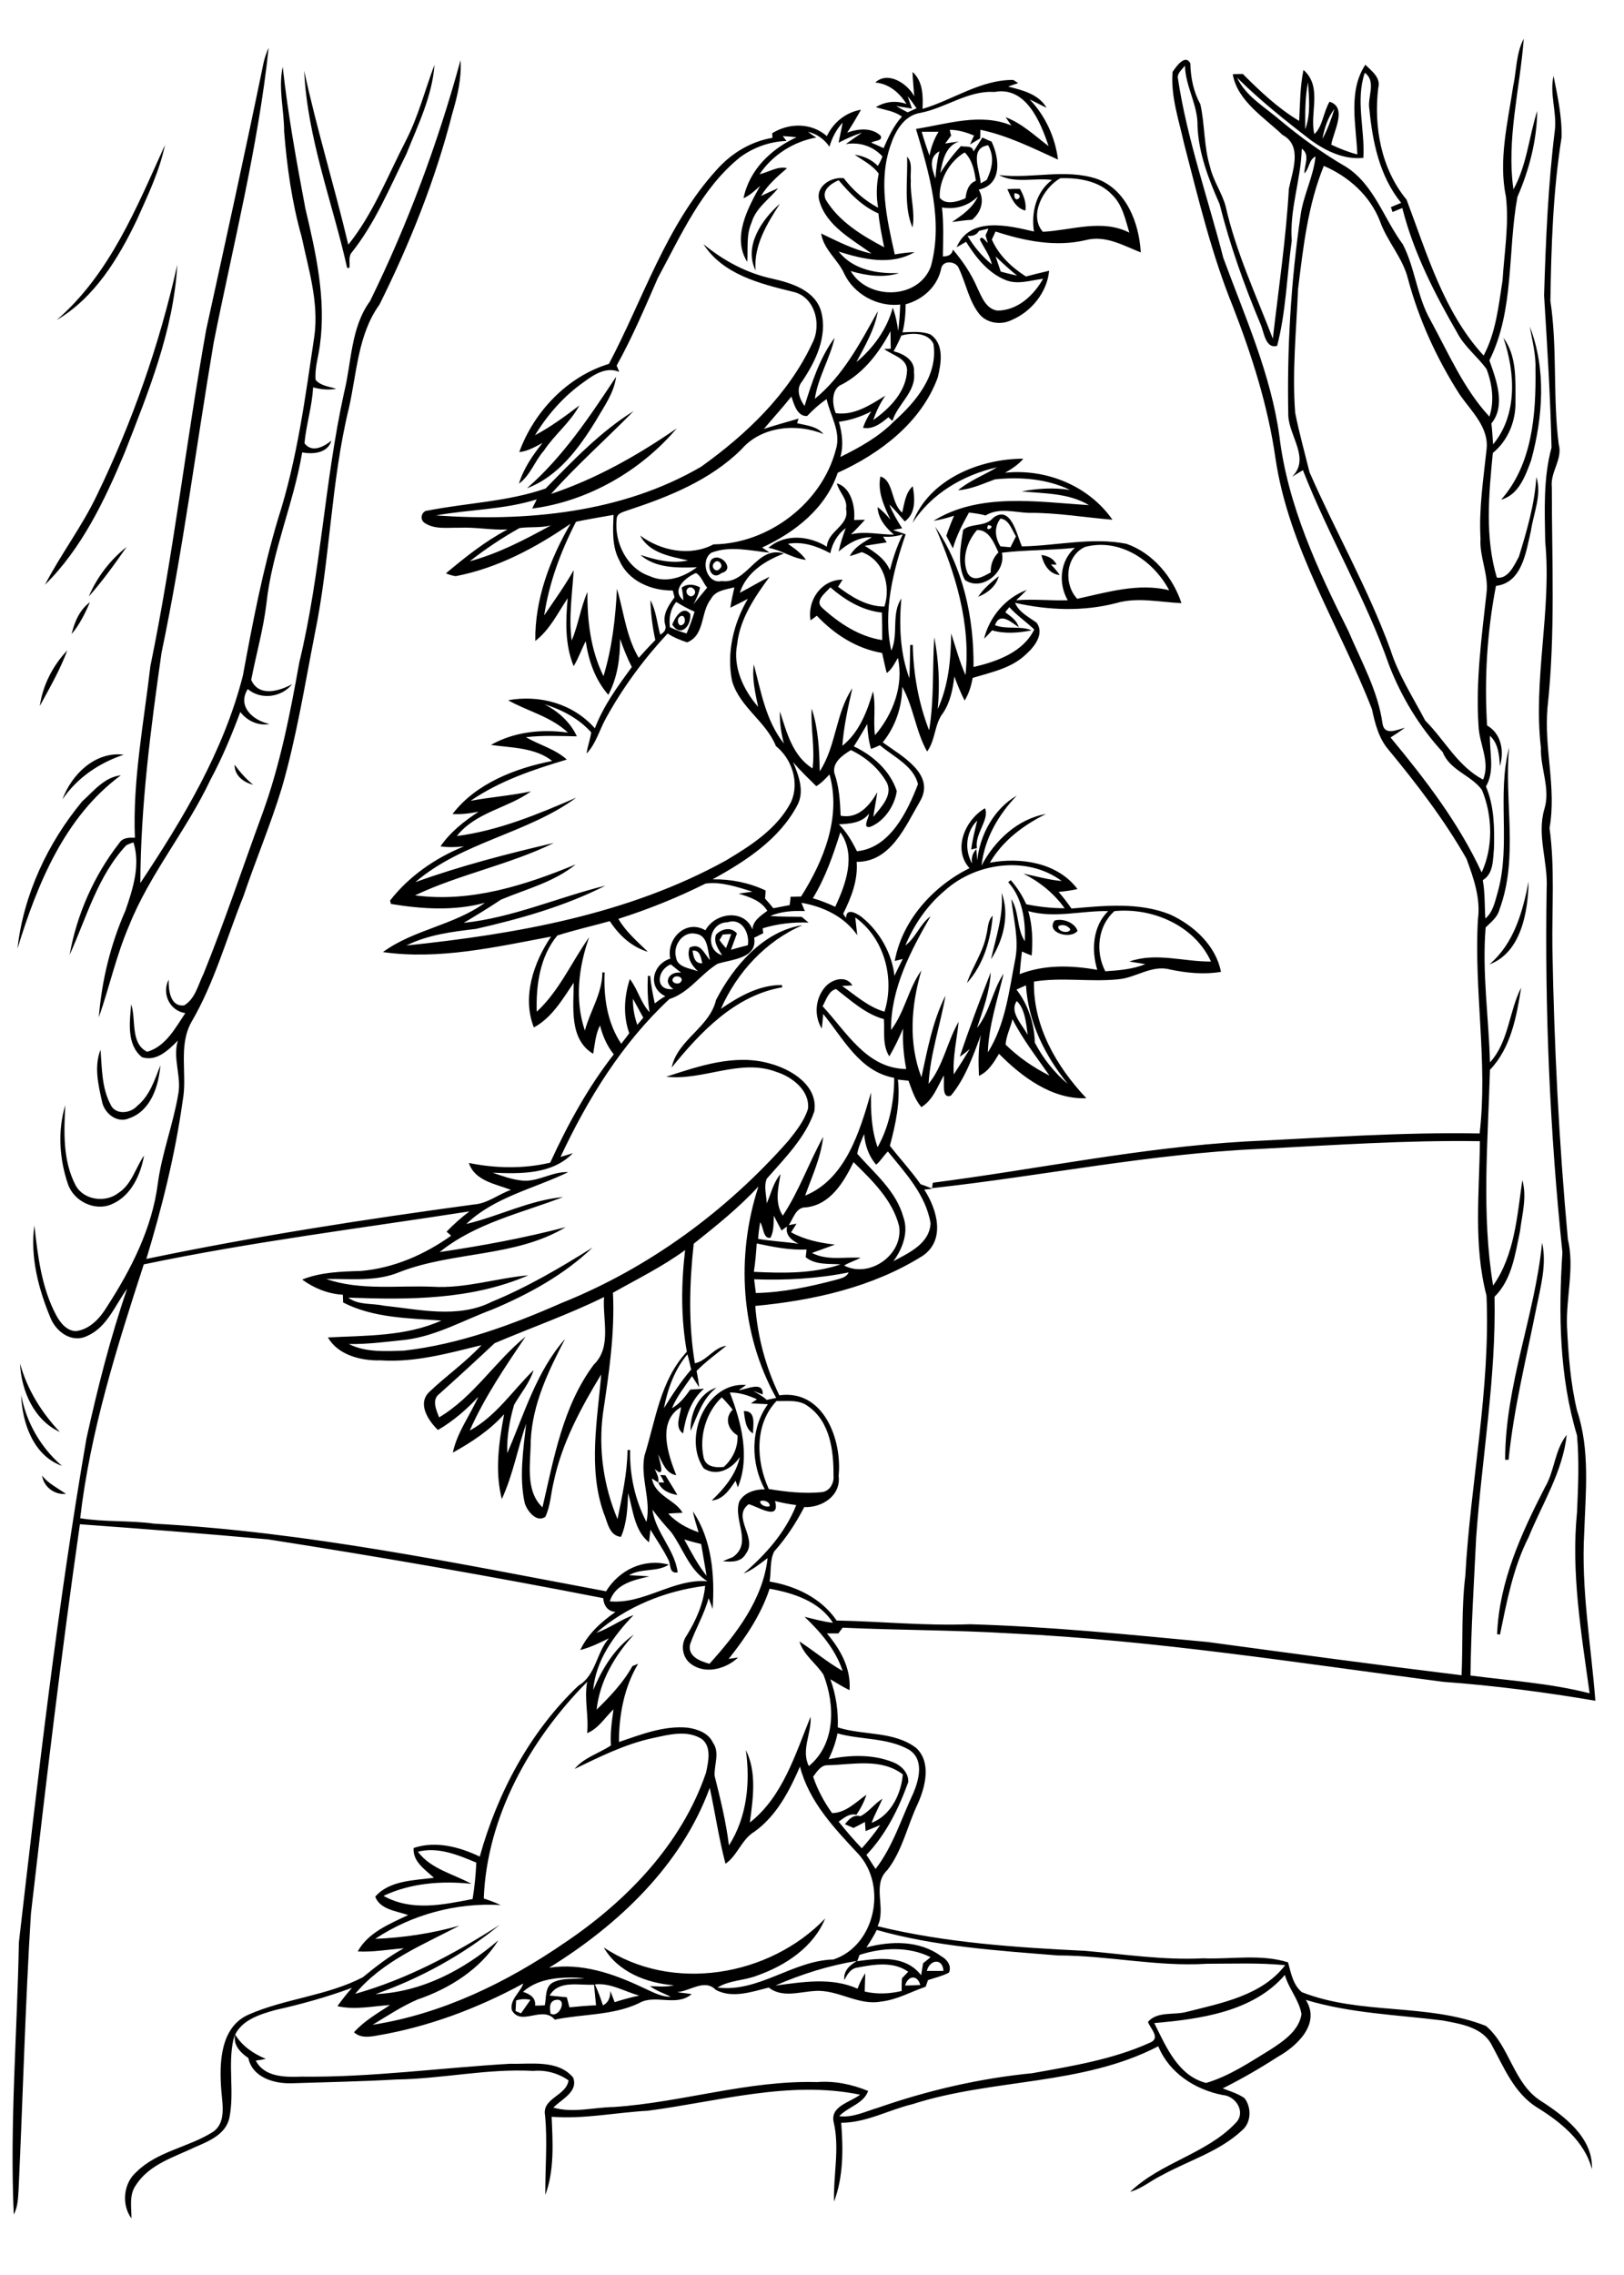 <?xml version="1.0" encoding="utf-8"?>
<!-- Generator: Adobe Illustrator 21.0.2, SVG Export Plug-In . SVG Version: 6.00 Build 0)  -->
<svg version="1.2" baseProfile="tiny" id="Layer_1" xmlns="http://www.w3.org/2000/svg" xmlns:xlink="http://www.w3.org/1999/xlink"
	 x="0px" y="0px" viewBox="0 0 567 794" overflow="scroll" xml:space="preserve">
<path d="M230.5,514.8c0.4,0,1.3,0.1,1.8,0.1c1.4,2.3,2.9,4.6,4.2,6.9c-2.8-0.5-5.5-1.6-6.7-4.4c0.5,0,1.6,0,2.1,0
	C231.6,516.7,230.9,515.4,230.5,514.8 M23,521.4c-4,0.4-7.8-2.5-8.3-6.4C16.8,517.8,20.1,519.3,23,521.4 M539.3,519.3
	c3.5-5.8,3.4-13.1,7.7-18.5c-1.4,12.9-8.5,23.9-13.3,35.7c-5.4,10.6-7.6,22.4-10,34l-1-0.1C523.4,552.1,531.1,535.3,539.3,519.3
	 M259.7,492.5c4.4-0.2,3.2,5,3.2,7.8C260.2,498.7,260.1,495.3,259.7,492.5 M21.6,511.6c-9.9-3.5-13.9-15-14.2-24.7
	C9.2,496.5,14.2,505.2,21.6,511.6 M241.1,499.4c-0.2-6.1,2.9-13.2,9.1-15.1C245.2,488.1,243.6,494,241.1,499.4 M7,475.9
	c2.5,9.1,7.5,17.1,13.9,23.9C11.9,495.7,7.4,485.4,7,475.9 M538.4,433.7c1.7,7.6-0.5,15.3-2,22.8c-3.5,17.6-7.9,35.1-9.7,53l-1.2,0
	C525.5,483.5,535.9,459.2,538.4,433.7 M23.7,413.2c-3-8.8-3.6-18.6-0.9-27.5c-0.5,9.4-0.9,19.4,3.6,28c2.8,5.2,10.4,6.2,14.9,2.7
	c4.7-3,6-8.8,9-13.1c-1.2,6.8-4.6,14.2-11.3,17C33.2,422.9,25.7,419.3,23.7,413.2 M35.6,384.4c-1.3-5.8-2.8-12.3-0.5-18
	c0.5,6.4,0.4,13.3,3.5,19.1c1.6,3.7,6.9,3.2,9.3,0.5c4.4-3.6,6.1-9.1,8.1-14.2c-0.6,7.2-3.3,15.9-10.9,18.5
	C40.9,392.2,36.4,388.6,35.6,384.4 M250,349c6.1-11.8,16.5-24,30.2-26.1c-12.9,5.6-22.9,16.5-28.5,29.2c6.3-4.3,13.4-8.4,21.3-8.3
	l0.1,0.8c-16.5,2.8-28.6,15.7-38.6,28C236.6,362.8,247.7,358.7,250,349 M369.5,323.3c-0.4,1.8,3.6,2.8,4.2,1.1
	C372.9,323,370.8,322.4,369.5,323.3 M368.2,321.3c2.8-0.9,7.1,0.7,8,3.6C373.8,328,365,325.6,368.2,321.3 M344.4,326.2
	c0.6-2.2,0.4-4.9,2.2-6.6c-0.7,8.4-3.2,17.1-9,23.5C339.5,337.4,343.3,332.3,344.4,326.2 M349.7,311.6c2.9,7.6,0.6,16.6-3.7,23.2
	C347.7,327.2,350.4,319.6,349.7,311.6 M520,336.6c8.6-7.3,11.6-18.3,13.7-28.9C533.5,318.2,531.1,332.5,520,336.6 M28.7,279.7
	c4-3.6,7.8-8.5,13.5-9.1c-19.6,14.4-29.2,38-36.1,60.5C8.2,312.3,16.6,294.3,28.7,279.7 M81.9,266.9c1.9,2.6,4,5,6.5,7
	C84.9,273,81.9,270.7,81.9,266.9 M21.8,279c3.2-8.7,11.4-16.8,21.4-15.6C34.6,266.3,27,271.4,21.8,279 M13.9,246.4
	c1-7.2,4.6-14.2,9.6-19.4C21,233.7,17.4,240,13.9,246.4 M237.3,215.3c-1.3,0.9-0.4,4,1.2,2.6C239.8,217,238.9,213.9,237.3,215.3
	 M234.7,218c0.9-2.4,3.7-7,6.3-3.7C241.4,218.4,237.7,222.6,234.7,218 M25,221.3c1-4.2,2.8-8.5,6.4-11.1
	C29.7,214.1,27.8,218,25,221.3 M341.5,208.3c1.9-2.9,4.6-5.1,7.2-7.2C347.8,204.6,344.8,207,341.5,208.3 M249.4,196.4
	c-1.5,1.3,0.5,3.8,1.9,2.1C252.9,197.3,250.7,194.8,249.4,196.4 M248.4,195.3c3.1-2.8,8.5,3.5,3.5,4.7
	C248.6,202.8,246.5,198,248.4,195.3 M363.6,193.7c2.3,0.3,4.3,1.3,5.3,3.4l-2-0.1c1.1,1.1,2.2,2.4,3.1,3.7
	C366.3,200.4,364.3,196.9,363.6,193.7 M31,208.2c2.8-6.7,7.5-12.8,13.2-17.3C40.1,196.8,35.8,202.8,31,208.2 M318.6,182.5
	c5.7-15.2,23.4-22.4,38.7-22.4c-1.8,2.1-4.1,3.6-6.4,4.9c14.3-1.5,29.2,4.5,37.5,16.4c-9.8-0.8-19.5-2.5-29.3-2.4
	c-5.1-0.2-10.3-1.9-15,0.9c-1.9-0.5-3.9-0.8-5.8-1c-2.2,4-4.4,8.1-5.6,12.5c-0.8-1.5-1.5-2.9-2.3-4.4c0.8-2.4,1.7-4.7,2.7-7
	c-2.4,0.8-4.8,1.4-7.2,1.8c16.1-10,36.3-6.6,54.3-5.5c-7.2-4.3-15.6-4-23.5-4.8c5.6-1,11.2-1.4,16.9-0.5c-8.1-3.9-17.3-4.6-26.2-3.7
	c-4.2,1.5-8.3,3.5-12.9,3.8c4.1-3.4,9.1-5.3,13.6-8C336.2,165.8,325.2,172.3,318.6,182.5 M184,170.4c12.6-11,21.9-25,31.1-38.9
	c-0.7,5.7-4.3,10.5-7.1,15.4C202.1,156.5,194.8,166.4,184,170.4 M534.1,114c5.8,14.8,4.6,31.5,0.5,46.6c-2,5.4-4.3,12.1-10.5,13.8
	c10.9-12.3,12.2-29.8,12-45.4C536.3,123.9,535,119,534.1,114 M33.8,172.9c12.4-25.6,21.9-52.7,28.1-80.5
	c-1.3,23-10.2,44.7-18.5,65.9c-6.9,16.4-14.9,33.2-27.7,45.8C21.2,193.5,28.6,183.8,33.8,172.9 M263.8,94.4
	c-4.2-8.5,2.2-17.8,8.5-23.3C267.8,78.1,263.1,85.6,263.8,94.4 M354.2,67.4C353.6,72,358.6,67.9,354.2,67.4 M351.7,66
	c1.4-0.1,2.9-0.1,4.4-0.1c1.3,2.3,2.3,4.9,1.9,7.6C354.4,72.6,353,68.9,351.7,66 M316.7,54.7c2.1,2.2,1,5.5,1.3,8.3
	c-0.3,5.5,1.6,10.9,0.6,16.4C315.4,72,317,62.8,316.7,54.7 M19.8,111.7c18.6-16.1,27.9-39.3,37.8-61.1c-1.9,9.1-6,17.6-9.8,26.1
	C41.3,90.3,33,103.9,19.8,111.7 M141.8,48.9c4.3-8.4,6.6-17.6,9.9-26.3c-0.8,11-5.8,21.1-9.8,31.1c-5.9,11.9-11,24.4-19.4,34.8
	c-0.8,1.5-0.3,3.4-0.5,5l-0.8,0c-5.1-22.8-13.9-45.2-15-68.8c4.4,20.4,10.6,40.4,15.4,60.7C130.3,74.6,135.4,61.3,141.8,48.9 M92,22
	c0.4-1.8,1-3.6,1.8-5.3c-3.7,34.7-12.4,68.7-19.2,102.9c-6.1,36.1-10.7,72.4-18.2,108.2c-3.8,26.6-7.3,53.5-7.4,80.4
	c14.9-22.4,29.1-46,35.8-72.4c3.4-18.4,6.9-36.8,12.3-54.8c6.7-20.8,9.5-42.5,12.7-64c1.5-11.7-2.1-23.1-4.5-34.4
	c-3.4-12-5.1-24.3-6.1-36.7c0-7.5-2.1-15-0.5-22.6c1.8,16.4,4.8,33,7.9,49.4c3.7,15.6,7.3,31.6,5.1,47.7c-0.5,4.1-1.9,8.1-1.5,12.2
	c1.8,2.1,4.7,2.3,7.2,3.1c-2.7,0.5-5.5,0.2-8.1-0.5c-0.3,6.6-2.4,12.9-3,19.5c2.6,3.5,6.8,1.2,9.4-0.9c-1.3,4.4-6.4,4.8-10.2,4.1
	c-3,17.9-10.6,34.8-12.5,52.9c-1.1,9-3.6,17.7-5.3,26.5c2.7,6.1,9.8,3.9,14.3,1.5c-3.7,4.6-10.9,5.6-15.5,1.7
	c-3.8,6.1,1.9,11,7.6,12.2c-4,0.7-7.8-1.1-10.2-4.2c-3,8-6.3,16-10.4,23.6C65.1,289.9,52.3,305,45.1,323
	c-4.5,10.4-6.9,21.5-10.6,32.1c1-12.8,4.1-25.5,9.3-37.3c2.6-7.6,5.3-15.8,2.8-23.8c-0.9,0.3-1.7,0.6-2.5,1
	c-10,10.7-13.9,25.3-19.8,38.3c2.5-14.1,8.5-27.7,17.3-39c1.2-2,3.5-2,5.5-1.9c-0.8-20.1,3.1-40,5.4-59.9
	C60.5,193.7,65,154.1,72,115C78.8,84,85.6,53.1,92,22 M193.4,698.2c-1.8,0.9-1.4,3-1.2,4.6C195.6,704.6,198.5,696.5,193.4,698.2
	 M180.2,698.2c-0.1,1.2-0.1,2.5-0.2,3.7c0.5,0.2,1.4,0.6,1.9,0.8c1.1-1.6,2.2-3.1,3.3-4.7C183.5,697.6,181.8,697.7,180.2,698.2
	 M207.7,692.6c1.1,2.4,2,4.8,2.8,7.3c2-0.9,2.6-2.9,2.6-5c0.5,1.3,1,2.6,1.5,3.9c2.8-0.9,5.7-1.7,8.6-2.3
	C218,695.1,213.2,692,207.7,692.6 M191.9,696.5c2,0.2,4,0.4,6,0.6c0.3,1.2,0.6,2.4,0.9,3.5c3.1-0.3,6.2-0.6,9.3-0.7
	c-0.2-2.4-0.5-4.8-0.7-7.2C202.2,693,195,691,191.9,696.5 M316,693c1.8,0,3.5-0.1,5.3-0.2C320.3,689.1,317,689.5,316,693
	 M182.6,695.2c2.3,0.7,4.6,2.1,4.2,4.8c1.1,0,2.2,0,3.4-0.1c0.6-2.7,0-6.5,2.9-8c3.4-1.7,7.4-1,11-1.5
	C196.8,689.9,188.2,690.1,182.6,695.2 M403,706.1c4.1,8.2,8.3,18.4,18.1,20.9c8.1-2.4,15.2-7.2,22.4-11.6c4.6-3,10-6.6,10.9-12.4
	c-0.8-5-4.5-8.9-5.8-13.7C437.5,702.2,419,704.7,403,706.1 M270.7,693c9.5-1.2,19.5-3,28.7,1.1c0.7-1.9,1.6-3.7,2.7-5.4
	c-0.1,2.1-0.1,4.2-0.2,6.4c4.3,1,8.7,0.8,12.9-0.2c0-1.5,0-3,0.1-4.4c0.7-0.8,1.5-1.6,2.2-2.3c-5.1-3.7-11.9-2.6-17.6-1.5
	c-2.5,0.3-3.7,2.4-4.7,4.4c-0.4-3.3,1.9-5.2,4.4-6.7C289.4,686,279.9,689,270.7,693 M323.6,687.9c1.9,0,3.8,0,5.8,0
	C329.1,683.2,324.5,684,323.6,687.9 M300.1,682.3c-0.2,0.6-0.6,1.7-0.8,2.2c7.8-1.1,16.9-2.1,22.3,4.9c0.2-1.4,0.5-2.8,0.7-4.2
	c0.9-0.7,1.8-1.4,2.6-2.1C317.3,679.3,308.1,679.7,300.1,682.3 M145.9,646.3c4.6,6.1,12.3,7.7,18.7,11.2
	c-10.3-1.1-21.2-0.3-30.7,4.2c9.8,5.5,20.8,3.1,31.1,1.1c0.7-4.2,1.1-8.4,1.3-12.7C159.9,647.4,152.9,644.5,145.9,646.3
	 M263.4,639.3c-4.5,2.7-5.9,8.3-10.1,11.2c-2.3-8.7-3.6-17.7-5.5-26.5c-9.9,27.1-32,47.9-56.1,62.8c11.4-1.8,22.6,2.1,32.7,6.9
	c3.2,1.4,6.3,3.3,9.8,3.2c-2.5-1.2-5.1-2.1-7.3-3.7c2.8,0.1,5.6,0.4,8.4-0.3c-9.4-0.7-19.6-4.6-24.5-13.2
	c23.8,15.9,57.8,10.2,77.3-10.1c-4.1,10-13.8,16.4-23.7,19.9c-4.5,1.8-9.7,1.6-13.9,4.2c14.4,1.8,26.2-9.4,40.5-9.8
	c14.5-4.8,18.9-25.6,8.7-36.8c-8.4-9-17.2-18.2-20.4-30.5C275.6,625.1,271.1,633.8,263.4,639.3 M289,616.1c-2.4-0.1-3.8,2.3-5.1,4
	c1.5,4.5,3.8,8.8,6.6,12.7c4.7,0,8.3-3.8,12-6.4c-0.8,2.5-2,4.8-3.5,7c-2.5-0.6-4.3,1.1-6.2,2.4c2.6,3.2,5.2,6.3,8.1,9.3
	c2.3-2.6,4.5-5.3,6.4-8.1c-1.7,0.7-3.4,1.4-5.1,2.1c0-0.8-0.2-2.4-0.2-3.2c-1.3,0.7-2.6,1.4-4,2.1c-1-0.4-2-0.9-3-1.3
	c1.3-1.7,3-3.5,5.4-2.8c3-1.5,4.9-4.4,7.7-6.1c-1.2,2.8-2.7,5.5-3.8,8.4c6.7-2.5,10.4-10.2,10.9-16.9
	C307.6,613.5,297.7,615.9,289,616.1 M292.4,605c-0.6,3.1-1.7,6.1-3.1,9c7.4-1.5,15.5-1.8,22.6,1.1c2.8,1.1,5.4,3.7,5.2,6.9
	c-3.3,9.2-7.8,18.3-14.6,25.4c1.1,1.6,2.1,3.3,3.2,4.9c6.1-7.9,9-17.6,13.2-26.5c2-4.8,3.8-11.7-1.5-15.1
	C309.8,606.4,300.6,607.3,292.4,605 M168.9,662.6c2,0.7,4,1.4,5.9,2.3c-15.4-0.9-31,3.3-43.8,11.8c10-0.4,19.8-1.9,29.4-4.6
	c-12.8,6.7-26.8,12.3-36.4,23.8c18.1-5.1,34.7-14,50.5-24.1c-12.8,10.5-27.8,18.7-43.4,24.2c16.2-0.7,30.9-8.5,42.9-18.8
	c-6.3,10.1-17.1,16.9-28.3,20.7c-5.5,2.4-10.5,5.7-15.6,8.8c24.3-3.8,46.9-14.8,67-28.6c21.6-14.5,40.9-34.4,49.4-59.4
	c0.8-3.8,2-8.9-1.4-11.7c-5.3-3.4-11.8-1.5-17.5-0.3c-9.5,2.1-18.3,6.5-27,10.7c3.3-4,8.5-5.4,12.7-8.2c-0.3-4.2,0.3-8.4,0.9-12.6
	c-3,2.8-5.2,6.7-9.2,8.3c0.6-6-1.1-11.9,0-17.9C185.2,607,170,633.9,168.9,662.6 M208.2,569.9c4.6-1.6,8.5-4.6,13-6.2
	c-7,7.3-13.2,15.8-14.1,26.2c3.1-7.4,7.5-14.7,14.2-19.4c-6.7,7.4-11.9,16.2-13,26.2c4.7-4.6,9.3-9.4,12.5-15.2
	c0.5-0.2,1.5-0.6,2-0.8c-4.9,8.2-6.7,17.9-6.7,27.3c7.7-2.6,15.7-5.8,24-5c3.4,0.5,7.2,1.8,8.8,5.2c2.5,3.5,0.4,7.7,0.6,11.6
	c2,8,4,16.1,5,24.3c6.3-9.8,7.5-22,5.9-33.3c3.9,7.8,2.5,17,1.4,25.3c11.5-9,15.9-23.9,21.2-36.9c0.4,5.8-3.4,11.6-0.6,17.2
	c9.4-7.7,9.2-21.4,5.1-31.9c-2.6-4-6.9-6.8-8.4-11.6c5.1,3.3,9.8,7.3,15.1,10.3c-2.5-7.5-7.7-13.6-13.3-18.9
	c3.3,0.8,6.5,1.7,9.9,2.1c-4.7-7.5-13.8-10.4-22.1-11.9c-3,9.1-8.4,17.1-14.3,24.5c0.8-0.1,2.5-0.4,3.3-0.5c-4.2,4-11.4,6-16.4,2.3
	c-3.1-2.2-3.8-6.8-1.6-9.9c3.3-5.3,5.9-11.2,6.5-17.4C232.4,555.2,218.7,560.7,208.2,569.9 M238.9,537.3c2.4,4.4,4.7,8.8,7.8,12.7
	c-0.6-3.7-1.3-7.4-1.9-11.1C242.8,538.4,240.8,537.9,238.9,537.3 M265.4,524c-0.1,1.3,2.2,2.2,3.3,1.7
	C269,524.2,266.5,523.3,265.4,524 M271.1,489c-7.8,8.2-7.1,21-2.7,30.7c6.1,1,12.3,1.7,18.5,1.1c2.8-0.3,4.4-3.2,4.1-5.8
	c0.1-8.6-1.2-18.9-8.9-24.2C279,488.4,274.8,489.1,271.1,489 M245.6,508.4c0.6,3.6,4.1,3.9,7.1,3.6c3.1-2.8,5-6.8,4.8-11
	c-3.3-2-4.7-6-1.7-9c-1.2-1.5-2.5-3-3.8-4.3C246.6,492.8,244.1,501.1,245.6,508.4 M231.8,491.5c2.9-4.7,5.9-9.3,9.5-13.5
	c-0.4-1.8-0.8-3.6-1.3-5.3C235.5,478,233.1,484.8,231.8,491.5 M172.7,468.8c-6.3,5.9-12.7,11.8-19.2,17.6c-2.9,2.1-1.2,5.6-0.2,8.3
	c12-7.1,19.5-19.5,30.2-28.2c-7.1,10.5-14.3,21.1-19.5,32.8c9.2-5,15-14,22.3-21.1c-1.4,4.5-4.5,8.1-6.8,12.1
	c-1.6,5.5-2.6,11.2-2.4,16.9c5.9-13.6,10.2-28.6,20.2-39.9c-5.8,11.1-11.4,22.7-12,35.5c0,7.7-2.1,17.4,4.1,23.3
	c4-17.2,7.1-35.3,17.9-49.8c6.4-6.2,3-15.7,3.6-23.6C198.5,458.8,185.4,463.4,172.7,468.8 M263.3,446.5c0.2,1.6,0.4,3.2,0.6,4.8
	c9.5-0.2,18.8-2.2,27.9-4.6c1.7-0.5,3.7-0.8,4.5-2.6C285.4,446.3,274.4,446.9,263.3,446.5 M214,451.2c0.7,14.2-1.4,28.2-3.5,42.2
	c-1.6,12.4,0.2,25.2,5.1,36.8c1.6-8,3.4-16,3.5-24.1l0.9,0c-0.2,8.7,1.7,17.4,5.7,25.1c1.7-7.8-2.2-15.4-0.7-23.1
	c3.9-12.4,5.5-26.3,14.8-36.3c-2.1-11.8-2-23.6-0.6-35.5C231.3,442.1,222.5,446.4,214,451.2 M264.2,434c-0.2,3.3-0.5,6.6-1,9.9
	c10.1,0.5,20.6,0.7,30.3-2.6c-4.1-0.3-8.7,0.3-12.2-2.5c0.1-0.9,0.2-1.8,0.3-2.7C275.7,436.4,269.9,435.2,264.2,434 M269,432
	c-2.6,0.5-2.4-3.8-3.6-5.4c-0.3,1.9-0.6,3.8-0.7,5.8c4.7,0.8,9.4,1,14.1,1.7c-2.4-1.2-4.7-3-4-6c-0.5,0.3-1.5,1-1.9,1.4
	c-0.9-1.7-1.9-3.5-2.7-5.2C270,426.8,270.3,429.6,269,432 M50.2,441.3c-9.4,28.9-18.7,58.3-22.2,88.6c8.6,1.4,17.3,0.7,25.9,1.9
	c53.2,2.9,105.5,13.8,157.7,23.6c4.6-7.5,13.2-11.6,21.9-9.3c-4.1,2.7-9.6,1.1-13.9,3.7c2.4,0.1,4.7,0.2,7.1,0.4
	c-5.5,1.3-11.9,2.6-13.8,8.7c12,1.1,22.1-8,34.1-7c-6.4-3.9-8.5-11.5-12.7-17.2c-2.3-2.5-4.5-5.1-6.5-7.8c1,7.9,7.8,13.9,8.8,21.9
	c-3.1,0.5-2.3-2.7-3.2-4.3c-1.8-3.7-4.2-7.1-6.3-10.6c-0.2,1.5-0.3,2.9-0.5,4.4c-5.1-4-5.6-11.3-7.3-17.2
	c-0.2,5.2-0.4,10.5-2.5,15.3c-4.2-0.4-4.7-5.3-6.1-8.5c-5.4-15.6-2.1-32.3-0.8-48.2c-7.1,11.7-13.8,24.1-16.6,37.6
	c-1,4-1.1,8.3-2.9,12.1c-3.1,2.2-6.4-2.1-7.2-4.8c-2-9.1-0.5-18.5,0.5-27.7c-3,8.7-4.6,17.9-8.5,26.3c-2.5-9.8-1-19.9,0.8-29.6
	c-5,5.6-11.4,9.8-17.9,13.4c1.5-7.1,6-13,8.9-19.5c-4.1,4.5-8.8,8.5-14.1,11.6c-3.4-3.3-7.3-9.2-3-13.3c5.9-5.6,12.6-10.3,18.2-16.3
	c-11.5,2.8-23.2,6.1-35.2,5.3c-6.7,0.2-14.9-1.8-18.4-8c13.3-0.7,27.2-0.3,39.6-5.9c-11.5-0.8-23.8-0.9-34.3-6.3
	c0-0.7-0.1-2-0.1-2.7c-5.2-0.3-10.1-2.3-14.2-5.3c6.5-2.6,13.6-2.8,20.5-3c11.5-1,22.2-5.7,31.5-12.3c-0.5-0.5-1.1-1-1.6-1.4
	c2.5-2.6,5.2-5,8-7.1C126,428.7,87.9,433.4,50.2,441.3 M242.2,434.1c-1.5,13.8-1.9,27.9,0.4,41.7c4-0.7,6.6-5.5,11-6.1
	c-3.5,2.9-7.2,5.5-10.4,8.8c0.4,1.9,0.7,3.8,0.9,5.7c-0.8-1.3-1.7-2.6-2.5-3.9c-2.5,3.6-5.3,7.1-7,11.2c2.7-1.5,4.6-4,6.4-6.5
	c1.6-0.1,3.2-0.2,4.8-0.3c-4.6,3.9-6.4,9.8-7.3,15.6c-3.1-2-1-6.3-0.7-9.2c-8.5,5-4.6,16.4-1.7,23.8c-3.7-0.7-4.8-4.4-6.3-7.3
	c0.3,1.8,2.9,9-1.2,5.1c0.6,1.5,1.6,3,1.2,4.7c-0.6-0.3-1.6-1-2.2-1.4c1.1,6.2,8.3,7.5,10.7,12c-1.7,0.1-3.3,0.1-5,0.3
	c2.9,3.1,6.6,5.1,10.6,6.5c-0.7-2.4-1.5-4.8-2-7.3c6.7,9.8,7.7,22.6,6.9,34.1c-0.4-1.3-0.9-2.5-1.4-3.8c-1.5,5.6-4.6,10.7-6.5,16.2
	c-0.8,4.2,3.6,5.8,6.8,6.7c9.4-10.4,18.7-22.5,20.3-36.9c-2.7,2-5.3,4.2-8.4,5.4c7.7-6.6,14.6-14.3,18.4-23.9
	c-2.5-0.3-5-0.8-7.4-1.4c1.9,7.2-6,1.9-9.2,1.1c-6.1,4.5,3.3,11.8-1,17.3c-1.6,3-5.1,2.9-8,2.6c1.1-0.5,2.3-1,3.4-1.4
	c7.1-4.9,0.1-12.9,2.3-19.4c1.7-3.2,5.5-4.3,8.9-4.3c-4.9-9.1-5.1-21.2,1.1-29.7c-2-0.1-3.9-0.2-5.9-0.3c0.5-0.4,1.6-1.1,2.1-1.4
	c-3-1.4-6.2-2.4-9.5-2.4c4,10.3,7.2,22.5,2.8,33.1c-0.2-0.6-0.6-1.8-0.8-2.3c-2,3-4.3,6.6-8.3,6.9c4.4-4.2,8.5-9.1,9.8-15.2
	c-2.7,4.2-8,7-12.6,4c-7.5-10.8,1-30.3,14.8-29.1c-0.7,0.5-2,1.4-2.6,1.8c2.8-0.2,8.6-3.4,8.4,1.5c-1.1-0.4-2.2-0.8-3.4-1.3
	c1.7,1,3.4,1.9,4.8,3.2c1.1-0.2,2.2-0.5,3.3-0.7c-12.5-22.4-14.1-49.6-6.2-73.8C258,421.5,250.1,427.8,242.2,434.1 M281.4,421.4
	c-3.5-0.1-4.4,3.8-6,6.2c0.7-0.1,2-0.4,2.7-0.5c-0.6,1-1.3,2-1.9,3c4.7,2.6,10,3.7,15.3,4.3c-2.6,1-5.3,1.9-8,2.9
	c5.3,2.8,11.4,1.3,17,1.7c-1.9,1-4,1.6-5.8,2.7c8.9,4.6,20.8-3.8,19.2-13.8c-2.3-9.1-9.4-15.9-15.9-22.3
	C294.6,412.6,289.9,420.5,281.4,421.4 M299.3,402.7c6,6.8,13.6,13,16.1,22.1c1.9,5.3-0.3,11.1-3.5,15.4c5.4-2.9,12.6-6.1,13-13.2
	c-1.6-9.9-8.8-17.6-14.9-25.1c-1.5,1.4-2.5,3.3-4.1,4.6c-2.6-3-3.9-6.8-4.2-10.7C300.8,398,299.7,400.3,299.3,402.7 M353.5,355.7
	c-0.7,3-2.2,5.8-2.4,8.9c4.5,4.4,9.7,8,15.3,10.8C361.9,368.9,357,362.7,353.5,355.7 M358.8,361.2c-0.5-4-1-9.2-3.8-11.8
	C352.3,353.2,356.9,357.6,358.8,361.2 M221,348.6c-0.1,3.1,0.5,6.2,1.5,9.1c0.7-0.8,1.4-1.7,2.1-2.5
	C223.4,353,222.2,350.8,221,348.6 M287.2,351.2c8.3,8.9,15.4,21.8,29.2,21.9c-0.9-4.6-1.3-9.4-1.1-14.1c-1.4,3.3-3,6.6-4.8,9.7
	c-2.5-3.9-1.6-8.7-1.9-13c-6.5-1.8-11.5-6.5-16.7-10.5C289.3,345.8,288.4,349.1,287.2,351.2 M354.9,345.4c4.1,5.3,6.2,11.8,6.4,18.5
	c2.8,5.4,6.8,10.5,11.5,14.4c-8-9.9-13.8-21.5-14.6-34.4C357,344.4,356,344.9,354.9,345.4 M235.1,341.3c-1.3,1.6,1.7,2.7,2.6,1.4
	C239,341.1,236,340.1,235.1,341.3 M235.1,345.2c-3.9-2.5-1.3-6.3,2.7-5.7c-1.2-1-2.4-1.9-3.6-2.9C229.3,338.5,228.5,346,235.1,345.2
	 M241.8,331.8c0.3,2,0.7,4.6,3.4,4.4C244.7,334.3,244.5,331.5,241.8,331.8 M252.3,326.2c-0.3,0.5-0.8,1.5-1.1,1.9
	c0.7,1,1.4,1.9,2.3,2.8c0.6-1.6,1.2-3.3,1.8-4.9C254.5,326,253,326.1,252.3,326.2 M236,334c0.4,3.7,4.9,3.9,7.7,5
	c-2.3-2.1-4.1-5-2.9-8.3c3.9-1.8,5,2.2,7.1,4.4c-0.9-3.3-0.6-8.6-5-9.2C238.4,324.9,234.9,330,236,334 M252.1,333.4
	c-1.3-2.2-3.1-4.5-2.1-7.2c2-2.1,5.3-2.8,7.3-0.4c-0.7,1.9-1.4,3.8-2.1,5.7c2-0.6,3.9-1.1,5.9-1.6c0.7-4.2-2.1-9.7-7.1-8
	C247.6,321.9,245.9,331.5,252.1,333.4 M389.1,318c-5.9,5.2-6.7,14.3-3.2,21c4.7-0.3,9.6-0.7,14-2.5c-1.9-0.3-3.8-0.6-5.6-0.9
	c9.3-3.3,19,0.1,28.5,0C417.1,323.1,402.5,316.7,389.1,318 M359,318c1.5,5,1.6,10.3,1.2,15.5c-1.1-0.4-2.3-0.9-3.4-1.4
	c-0.3,2.6-0.6,5.3-0.8,7.9c8.7-3.4,18.1-3.1,27.1-1.5c-2.1-6.9-1.6-15.2,3.8-20.5C377.6,317.8,368.2,320.6,359,318 M279.8,315.1
	c0.4,1,0.8,1.9,1.2,2.9c-4.1-0.2-8.3,0.1-12.1,1.7c3.6,0.3,7.3,0.2,11,0.3c0.8,0.7,1.6,1.3,2.4,2c-5.4-0.2-10.8,0.4-16,2
	c0,0.4,0.1,1.3,0.2,1.7c-1.1,0.5-2.1,1.1-3.2,1.6c1.2,7.3-7.9,7.5-12.8,9.1c-6,3.7-9.9,10.1-16.8,12.3c-16.5,15.4-28.5,34.8-38,55.1
	c1.4-0.4,2.9-0.9,4.3-1.3c-7.3,7.5-18.4,7.2-28,6.8c3.2,1.1,6.5,2.3,9.9,2.7c5.7,0.8,10.8-3.2,16.5-2.9c-12,5.8-25.8,8.7-35.6,18.1
	c11.4-2.7,22-8.3,33.8-9.4c-14.6,5.6-30.6,9.1-43.1,19.2c14.8-2.2,29.5-4.9,44-8.7c-17.4,10.5-39.1,8.4-57.8,15.6
	c-8.2,3.5-17.1,2.4-25.8,2.5c11.9,4.1,24.7,2.2,37.1,2.7c11.4,0.7,22.3-3,33.5-4c-19.8,8.6-41.7,8.6-62.9,7.8
	c3.5,2.7,8.2,1.9,12.3,2.8c12.4,1.3,25.9,4.6,37.7-1.3c12.4-5.1,24-11.9,35.3-19c-9.9,9.5-22.3,16.3-34.9,21.6
	c-10,3.7-19.5,9.2-30.2,10.6c-6.7,0.7-13.3,1.6-20,1.5c6,3,12.8,2.5,19.3,2.3c19.1-2.2,37.4-8.9,54.9-16.6
	c30.5-12.2,57.6-32.1,79.3-56.7c2.7-3.4,5.5-6.9,6.8-11.1c0.7-6.4-5.6-11.2-11.1-12.9c-12.6-4.8-25.6,3.2-38.4,1.7
	c11.4-3.7,24.1-8.1,36.2-4.6c7.5,2,16.9,7.7,15.5,16.7c-3.1,9.2-10.3,16.3-16.6,23.5c-1.1,2.7-0.1,5.8,0,8.6
	c1.5-3.4,2.3-7.3,4.8-10.2c-0.8,4.9-2.1,10,0.8,14.5c5.7-8.6,9.1-18.5,14.1-27.5c-0.8,7.2-3.9,13.8-6.3,20.5
	c14.2-5.8,19.1-22.5,23-36c-0.1,6.4,0.1,12.9,2.3,19.1c4.1-7.3,5.8-15.9,5.8-24.2c-12.1-2.2-17.7-13.7-24.8-22.3
	c-0.1,1.7-0.3,3.4-0.5,5.1c-2.7-4.4-2.3-10.3,1-14.3c2.3-2.9,7.4-4.5,9.7-0.8c-0.9,0.1-2.7,0.2-3.6,0.2c4.7,3.3,9.2,7.4,14.8,9
	c3.7-11.7-0.1-25.7-10.2-32.9c0.2,2.1,0.5,4.1,0.7,6.2C294.8,319.9,287.4,316.4,279.8,315.1 M246.3,308.4c-9.8,4.9-20,9-30.4,12.3
	c2.6,4.5,6.6,7.9,10.3,11.5c-5.7-1.7-10.1-5.8-13.3-10.7c-6.1,1.7-12.3,3.1-18.3,5c-6.1,7.3-7.5,17.4-7.2,26.6
	c7.9-7.3,12.2-17.4,18.3-26c-3.7,10.4-5.1,21.9-1.5,32.6c1.8-6.8,6.1-13,6.1-20.3l0.8,0c-0.4,8.6,0.9,17.6,5.8,24.9
	c0.9-1.2,1.9-2.4,2.8-3.7c-2.2-6.1-1.8-12.7,0.2-18.9c2.8,3.6,3.8,8.3,6.9,11.6c-0.7-4.2-0.8-8.4-0.6-12.7l0.8,0
	c0.3,3.2,0.9,6.4,1.6,9.6c1.2-0.9,2.4-1.8,3.7-2.5c-6.4-3-4.5-11.2,1.7-13.1c-1.4-7,5.5-13.9,12.3-9.9c3.3-6.2,13.6-7.6,16.4-0.3
	c0.2-3.1,2.9-4.8,5.2-6.5c-2.2-3.6-6.2-4.8-10-6c1.6-0.2,3.2-0.5,4.8-0.7C257.4,309.6,251.7,307.6,246.3,308.4 M329.9,310.8
	c-6.1,5.1-10.8,11.9-13.8,19.2c3.7-2.8,5.1-7.5,8.8-10.2c-7,12.2-13.9,25.2-13.8,39.7c4.8-6.3,6.1-14.6,10.6-20.8
	c-3.6,12.2-4.6,25.3,0,37.3c2.1-9.6,3.9-19.6,8.4-28.5c-1.8,10.3-5.3,20.3-5.9,30.8c5.2-6.4,6.5-14.8,10.5-21.7
	c-0.6,6.1-2.1,12.2-1.7,18.4c1.9-2.9,3.8-5.9,5.6-8.9c-1.1,1-2.3,1.9-3.5,2.7c3.3-9.9,7-19.7,10.8-29.4c-0.3,6.7-2.7,13.1-4.8,19.4
	c4.5-5.6,5.4-13.1,9.3-19c-2.1,9.1-5.2,18.1-5.5,27.5c6.2-9.8,7.4-21.6,9.6-32.7c1.3-7-0.7-13.9-1.4-20.8c2.8,4.5,1.8,10.3,4.7,14.7
	c0.3-7.2-0.8-15.1-5.8-20.6l0.9-0.7c2.2,2.5,4,5.3,5.4,8.4c4.4,0.9,8.9,1.4,13.4,1.4c-3.7-5.2-8.7-9.2-14.4-12.1
	c4.4,0.9,8.8,2.2,13.4,2.6C358.7,298.6,340.8,301,329.9,310.8 M283.8,313.5c2.7,0.8,5.3,1.8,7.8,3c3.7-7.9,7.4-18,1.8-26
	C290.9,298.4,288.2,306.3,283.8,313.5 M276.9,266c2,4.8,4.1,10.3,1.4,15.2c-6.3,11.8-18,19.4-29.5,25.7c6.4-0.1,12.8,1.2,18.5,3.9
	c0,0.7-0.1,2.1-0.2,2.8c1,1.1,2,2.3,2.9,3.4c1.9-0.4,3.8-0.7,5.7-1.1c0.1-0.7,0.3-2.2,0.3-2.9c1.2,0,2.5-0.1,3.7-0.1
	c7.9-12.5,14.1-27.8,9.9-42.6c-1.4,1.5-2.8,3-4.6,4.1C282.3,271.7,279.4,269,276.9,266 M291.3,269.8c1.7,4.8,2,9.9,2.2,14.9
	c6.1,1.2,10.1-3.5,12.8-8.2c-0.4,2.9-1,5.8-1.4,8.6c2.6-3.3,6.8-7.3,4.8-11.8c-2.8-5.1-7.4-9-12.6-11.5
	C294.3,263.5,290.6,266,291.3,269.8 M298.1,260.5c6.6,3.1,12.7,8.5,15,15.6c-0.7,5.1-4.4,10.6-9.3,12.5c-2.9,0.6-0.4-3.2-0.4-4.6
	c-2.6,3.3-6.7,3.5-10.5,3.7c2.7,2.7,4.6,6,6.3,9.4c11.5-1.1,17.6-13.8,21.3-23.4c-1.5-6.4-8.6-9.6-13.3-13.6c-1,0.5-2,0.9-3.1,1.3
	c-0.8-2.8-1.2-5.8-1.3-8.7C301.3,255.2,299.8,257.9,298.1,260.5 M236.1,210.1c-2.1,2.5-2.6,5.7-2.2,8.8c1.9,0.9,3.8,1.6,5.8,2.2
	c1.1-2.5,2-5,2.8-7.6C240.4,212.6,238.2,211.4,236.1,210.1 M287,212.1c5.9,5.4,13,10.1,21,11.3c0-3.2,0-6.4-0.1-9.6
	c-6.9-0.7-12.9-4.4-18-8.8C288.4,206.8,284.3,209.6,287,212.1 M248.2,209.1c-3.7,4.6-2,12.6-8.3,15.1c-2.4-0.8-4.7-1.7-6.8-3.1
	c-8.3,8.9-15.6,18.8-21.5,29.5c-2.3,4.1-3.5,9-6.8,12.4c0.3-2.5,1.3-4.9,1.6-7.4c-4.3-4.8-10.2-7.9-16.3-9.8
	c4.8,2.5,9,6.2,11.3,11.2c-5.9-0.1-11.9-0.4-17.8,0.3c4.7,2.7,10.2,4.1,14.3,7.8c-11.7,3.5-23.4,7.4-33.6,14.4
	c7-1.3,14.1-1.8,21.1-3.3c-8.1,5.9-19.3,7.2-25.9,15.6c14.6-1.9,28.3-7.6,41.7-13.4C184,291,161.4,293.8,145,307.9
	c15.8-5.7,32.1-9.9,48.4-13.7c-15.5,7.6-32.9,10.9-48.5,18.3c19.4,2.6,38.4-3.5,56.1-10.8c-7.6,6.2-17.3,8.6-26.1,12.3
	c-4.2,2.8-8.6,5.5-13,8.1c17.1-1.8,32.9-8.9,49.5-13c-14.2,7.2-29.8,11.6-45.2,15.1c-8.3,1-16.7,2-24.3,5.8
	c38.3-4,77.4-10.8,111.6-29.7c8.7-5.2,17.9-11.1,22.7-20.4c3-6.8,0.3-15-5.3-19.5c-3.5-8.7-12.6-13.5-15.3-22.7
	c-2-9.8,0.5-20.2,5.5-28.7c-2,1.1-4.1,2.1-6.1,3.1c0.3-2.4,0.9-4.7,1.4-7.1C253.3,205.8,249.7,206.1,248.2,209.1 M240.1,205.4
	c-1.4,1.4,0.9,3.8,2.2,2.2C243.6,206.3,241.4,204.1,240.1,205.4 M238.6,209.5c-0.1-1.5-0.3-3-0.6-4.4c2-1.5,4.3-1.2,6.4-0.1
	c-0.4,2.1-1.2,4-2.3,5.9c1.6-1.9,3.2-3.9,4.8-5.8c-1.4-1.6-2-4-3.9-5.1C239.5,201.4,234.1,205.9,238.6,209.5 M378.8,190.9
	c-6.7,3.1-7.6,12.9-2.7,18.1c10.5-2.3,21.3-5.6,32.1-3C402.6,195.5,390.9,187.7,378.8,190.9 M308.3,187.3c0.3,0.5,1,1.5,1.3,2
	c-2.6,0.4-5.1,0.8-7.7,1.2c3.5,2.2,7.1,4.5,8.8,8.5c1.1-4.3,2.5-8.5,4.5-12.5C313,187.2,310.7,187.5,308.3,187.3 M337.9,200.2
	c2.1,3.2,5.5,0.9,8-0.4c-0.1-2.6,0.8-5.2,2.7-7c-1.5-3.2-3.3-8-7.5-7.8C337.6,189,335.6,195.2,337.9,200.2 M345,183.3
	C343.5,186.3,348.3,183.5,345,183.3 M181.4,184.3c-6.1,3.4-11.9,7.3-17.4,11.6c10-2.7,19.2-7.5,28.3-12.5
	C188.6,184.3,184.9,183.8,181.4,184.3 M349.3,181c-2.3,2.9-1.9,6.7,0,9.7c1.2,0.1,2.3,0.2,3.5,0.3c0.6-1.3,1.3-2.5,1.9-3.8
	C353.3,185,352.3,181.3,349.3,181 M201.1,182.1c-5.3,10.3-9.4,21.3-11.1,32.7c3.5-5.2,7.2-10.3,10.3-15.8
	c-0.5,8.2-1.8,16.4-0.7,24.6c2.3-5.5,3.1-11.5,5.5-17c-0.1,10,1.1,20.3,5.6,29.4c3-9.9,4.2-20.2,4.7-30.5c2.4,8,3.2,16.7,7.6,24.1
	c1.9-2.1,3.8-4.2,5.8-6.2c-1-4.6-1.6-9.2-1.7-13.9c2,3.7,2.3,8,3.4,12c1.5-0.8,2.3-2,1.7-3.6c-0.9-3.6,1.3-6.7,3.3-9.4
	c-0.2-0.8-0.4-1.6-0.6-2.4c-7.5,0.1-15.5-3.3-18.6-10.4c-2.7-4.9-2.3-10.6-2.1-16C209.7,180.5,205.4,181.2,201.1,182.1 M266.7,149.7
	c4-1.3,8-2.4,12.1-3.6c-0.1,0.4-0.4,1.2-0.5,1.6c3.2,0.8,6.9,1,9.2,3.8c-9.4-3.9-21.7-2.7-28.6,5.3c-10.9,10.8-25.4,16.6-39.7,21.3
	c-1.6,0.6-3.9,1-3.9,3.1c-0.9,8.1,3.6,17.3,11.6,19.9c5.7,2.6,11.7,0.4,16.4-3.1c-6.7,0.2-14.3,0.4-19.7-4.3
	c5.4,1.7,10.9,3.2,16.6,1.9c-6.1-1.4-13.5-2.5-16.7-8.7c7.2,5.4,17.5,7.4,25.6,3.1c19.1-0.2,37.8-14.3,42.7-33
	c2-6.2-1.9-11.8-3.2-17.7c-2.5,1.7-4.7,3.7-6.8,5.9c-3.5,0.2-4.6-4.2-5.5-6.8C273.3,142.2,269.9,145.9,266.7,149.7 M314.7,117.1
	c-0.8,1.9-1.7,3.7-2.7,5.5c3.5,0.9,7.5,3.1,7.1,7.3c0.9,6.9-5.7,11-7.5,17c-0.4-0.3-1.1-0.9-1.4-1.3c-2.5,2.1-5.4,4.4-8.9,3.7
	c0.7-2,1.7-4,2.9-5.7c-3.5,1.8-7.3,3.1-11.3,3.6c1.1,4,1.7,8.2,0.5,12.3c6.7-3.3,13.4-7,18.7-12.4c7.6-6.8,15.5-16.1,13.8-27.1
	C324,116,318.4,116.1,314.7,117.1 M294.1,134.1c-4,1.5-3.6,7-2.3,10.1c6.5,0.9,12.1-2.9,17.3-6.1c-1.8,2.6-3.2,5.5-4.2,8.5
	c5.8-4.1,11.6-10,11.8-17.5c-0.2-4.2-5.2-5.1-8-7.3c0.6,0,1.7-0.1,2.3-0.1c0-2-0.1-4.1-0.1-6.1C307,123,301.6,130.1,294.1,134.1
	 M347.6,89.5c0.6,1.8,1.2,3.5,1.8,5.3c1.9,0.5,3.8,1,5.7,1.4C352.5,94.1,350,91.8,347.6,89.5 M341.8,80.6c-0.9,1.5-2.4,1.9-4,1.7
	c2.2,3.8,5.1,7.2,8.5,10c-0.7-3.2-2.8-5.8-4.2-8.7c0.6-1.7,2,0.6,2.8,1.2c-0.3-0.9-0.6-1.8-0.8-2.7c0.3-0.6,0.8-1.7,1-2.3
	C343.9,80.1,342.8,80.3,341.8,80.6 M288.3,69.7c4.6,7.6,12.6,12.5,20.4,16.6c-0.8-3.9-1.6-7.8-2-11.8c-5.7-2.5-10-7-13.9-11.6
	C290.3,64,286.7,66.3,288.3,69.7 M364.1,80.9c10-0.5,20.6-4.6,30.2,0.3c-1.4-4.6-2.4-9.8-6.1-13.3c-4.5-4.8-11.7-5.9-18-5.7
	C364.2,65.6,359.1,75.2,364.1,80.9 M462.2,57.9c-5.6,13.7-7.2,28.5-9,43c-0.6,14.4-2.1,28.8-1,43.2c1.4,7,3.3,13.8,5,20.7
	c9.1,20.8,20.4,40.5,28.2,61.8c2.8,8.9,7.9,16.7,12.2,24.9c6.9,6.9,11.3,15.9,20.2,20.6c2.6-6.2-1.4-12.5-1.6-18.9
	c-1-15.5,1.1-30.9,2.8-46.2c0.8-6.5-2.5-12.6-2.1-19c-0.6-10.4,1-20.7,2.1-31c1-7.9-5.5-13.6-9.5-19.5
	c-7.9-12.4-14.1-25.9-17.9-40.1c-1.8-7.4-7.3-13.1-9.8-20.2C478.3,68.2,470.8,61.6,462.2,57.9 M328.1,69c2,2.7,6.3,1.4,9,0.2
	c0.3-2.5,1-5.1,3.6-6.1c-0.5-3.5-1.2-7.3-3.9-9.9C331.5,56.3,327.8,62.9,328.1,69 M326.6,62.3c0.2-3.2,0.6-6.4,1.4-9.5
	C324.1,54.9,325.3,58.9,326.6,62.3 M342.4,64c0.7-0.4,1.4-0.8,2.1-1.2c1.9-4,2.8-8,0.5-12.1C338.2,51.7,342.2,59.6,342.4,64
	 M321.8,46c0.8,2.8,1.7,5.5,2.7,8.3c0.6-2.9,1.6-5.8,3.2-8.3C325.7,46,323.8,46,321.8,46 M461.7,48.5c1.8-3.3,3.1-6.9,4.2-10.5
	C463.6,41,462.4,44.7,461.7,48.5 M316.9,33.6c0.5,1.5,1,2.9,1.5,4.3c-1.8-0.3-3.7-0.6-5.5-0.9c1.3,0.8,2.6,1.5,4,2.2
	c1-0.5,2.1-0.9,3.1-1.4C319,36.3,318,34.9,316.9,33.6 M321.3,39.4c-5.7,0.9-8.8,6.5-10.4,11.4c-4.3,12.4-1.3,25.6,1.5,38
	c2.3-0.4,4.6-0.7,6.9-0.8c-8.2,4.8-18,2.5-26.5-0.2c5.1,6.4,13.4,7.8,21.1,7.5c-5.4,1.8-11.5,0.9-16.9-0.7c6.1,10.3,23.7,10,28-1.6
	c4.4-16-0.6-32.6-5.2-48c10.9-1.7,22.5-5.7,33.3-1.2c-0.5-0.7-1.5-2.2-2-2.9c5.8,2.2,10.2,6.5,15,10.1c-2.8-8.4-7.9-21-18.9-18.9
	C338,31.5,330.2,37.7,321.3,39.4 M315.3,31.3C315.8,31.8,315.8,31.8,315.3,31.3 M455.7,45.1c2-5.2,1.3-11,1-16.4
	C455.6,34,455.7,39.6,455.7,45.1 M476.5,25.4c-3.3,9.7,0.1,19.8-0.5,29.7c-6.6,0.7-12.9-2.3-18.1-6c-9-6.9-17.9-14-26-22
	c3.1,6.6,9.8,10.3,15.1,14.9c7.2,6,14.8,11.5,22.9,16.2c9.9,6.3,13.2,18.1,19.9,27.1c4.3,8.4,4.9,18.1,9.6,26.4
	c6.3,11.5,11.6,24,20.6,33.7c1.8-5.4,1-11.4-1-16.6c-3.2-4.4-7.7-7.8-10.2-12.6c-7.9-13.7-15.3-28.1-19.2-43.6
	c-1.2,0.5-2.3,0.9-3.4,1.4c-0.2-0.4-0.4-1.3-0.6-1.7c1.2-0.5,2.4-1,3.6-1.5c-7.5-9.2-10-21.2-11.1-32.7
	C477.3,33.9,480.7,28.5,476.5,25.4 M411.2,27c3.2,21.5,10.5,42,15.9,63c7.5,20.4,16.6,40.5,19.6,62.3c2.9,24.1,13.3,46.4,24.1,68
	c4.5,10.6,10.3,20.8,11.9,32.3c0.7,4.3,5.1,2.1,7.8,1.4c-1.6,1.2-3.3,2.3-5,3.4c12.1,14.6,23.8,29.8,31.8,47.1
	c4.1-8.8,3.8-19.9,0.1-28.8c-3.8-5.2-11.2-6.8-13.7-13.2c-8.1-8.8-14.4-19.2-18.7-30.3c-8.2-23.5-21.1-45-30.1-68.1
	c-1.3,0.8-2.6,1.6-3.8,2.3c6.4-6.2-0.9-14-1.3-21.2c-0.5-23.3,0.9-47,4.3-70.2c1-7,4.5-13.4,5.2-20.4c-2.4,1.2-2.1,4.2-3.9,5.9
	c0-3,2.1-6.5-0.9-8.6C454.2,62.8,450.2,73,451,84c-1.7,12.2-2,24.8-5.1,36.7c-4.2,1.2-4.6-5.1-5.9-7.8
	c-5.7-13.6-10.6-27.4-14.2-41.7c-3.8-8.6-7.3-17.6-7.7-27.1c0.2-7.4-4.2-13.8-4.4-21.2C412.8,24.2,411.2,25.3,411.2,27 M528.3,30.1
	c1.2-5.5,1-11.5,3.7-16.6c-1.3,17.5-6.1,35-3.6,52.6c4.7-8.5,5.4-18.3,8.3-27.4c-0.1,10.2-2.8,20.6-6.9,30
	c-3.5,18.9-1,39.5-9.8,57.1c2.4,6.7,5.8,15.8,0.7,22c0.3,2.4,0.4,4.8,0.6,7.3c8.6-10.4,7.7-25.1,3.6-37.2c4.7,6.3,4.2,14.7,4.2,22.2
	c0.2,6.8-2.6,13.7-7.9,18c-1.4,14.4-2.8,29.4,1.4,43.5c3.9,0.6,6.1-4.3,7.7-7.3c2.8-9.1,5.5-18.3,6.1-27.8c2,6.2-1,12.6-1.9,18.8
	c-1.7,7.2-3,18.1-12.2,19.2c-3.1,16-4.1,32.4-3.1,48.7c5,2.9,6,8.9,4.5,14.2c-0.3-3.8-0.5-7.8-3.5-10.6c-0.2,5.9,1.8,12.2-1.4,17.7
	c2.9,6.8,3,14.4,2.8,21.7c-0.4,3.9-0.1,8.7-3.9,11c0.8,4.4,0.6,8.9,0.9,13.4c2.8-2.4,3.4-6.2,4.4-9.5c4.5-16.5-0.4-33.8,3.9-50.2
	c-1.8,18.8,3.4,38.4-3.4,56.6c-0.7,2.7-2.9,4.3-4.8,6.2c-1.3,15.7,1.1,31.4,1.5,47.1c6.6-7.2,6.6-17.7,10.9-26.1
	c-1.6,10.1-3.6,21.1-10.9,28.7c-0.7,25-3,50.4,1.1,75.3c7.5-10.6,8.4-24.3,10.2-36.8c1.7,5.9-0.1,12-0.8,17.8
	c-1.7,8-2.8,16.9-8.9,22.9c0.6,28.1-4.4,56-6.4,83.9c-0.8,16.1-1.8,32.2-2,48.3c13.9,1.8,27.9,2.7,41.6,6.2
	c-2.9-20.9-6.5-42-4.4-63.2c0.4-8.9,0.8-17.9,0-26.8c-6.2-20.6-6.5-42.5-5.1-63.9c-4.4-42.2-6.2-84.6-5.5-127
	c0.5-9.3-3.5-18.6-0.8-27.7c2.2-7.1-1.4-14.1-1.2-21.3c-2.8-24,3.8-48,1.5-72c-0.2-11-0.7-22.2,2.2-32.9
	c-0.4-17.7-1.5-35.4-2.6-53.1c0.6-19.4,1.4-38.7,3.8-58c0.6-6.2-1.9-12.4-0.5-18.6c1.4,7,3,14.3,2.8,21.5c-3,18.9-3.6,38-3.9,57
	c2.5,16.6,0.8,33.4,2.9,50c1.5,5.3-3,9.7-2.4,15c0,25.6,1.3,51.3-1.5,76.9C539,261,543.5,275,541,289c1.9,13.9,0.8,28,1,42
	c0.6,33.9,2.3,67.7,5.4,101.5c2.4,10.1-0.7,20.3-0.3,30.6c0.5,9.8,1.2,19.6,3.5,29.2c4.6,13.8,3,28.5,2.5,42.8
	c-1.1,19.6,2.4,39,3.9,58.5c-17.6-3-35.3-5.3-53.1-6.6c-50.2-6.5-100.3-14.5-151-16.9c-19.6-1.2-39.1-1.1-58.7-2
	c-0.4,0.5-1.1,1.5-1.5,2c-1.3,0-2.7,0-4,0c4.7,5.5,8.5,12.3,7.9,19.8c-2.3-1.1-4.5-2.5-6.7-3.8c2,5.4,2.8,11.1,2.6,16.8
	c9,2.9,19.6,1.2,27.4,7.2c5.3,5,3.2,13.4,0.6,19.3c-3.7,7.7-5.4,16.5-10.7,23.3c-5.5,5.2-0.3,13.2-3.4,19.6
	c23.8,5.8,48.3,7.4,72.6,8.6c13.6,1.2,27.3,3.3,41,2.6c9.9,0.4,20.1-1.6,29.7,1.4c1,3.6,1.7,7.8,4.8,10.4
	c20.5,8.1,43.8,3.7,64.3,11.8c8.3,7,9.5,19.8,18.9,26c8.3,5.3,18.6,13,18.1,24c-2.6-9.9-11.1-16.6-19.4-21.7
	c-7.8-5-11.3-13.8-15.5-21.5c-3.2-6.4-10.9-7.5-17.2-8.7c-16-2-32.3-2.5-47.8-7.2c5.3,8.3-3,16.1-9.8,19.9c-6.2,4-12.6,7.7-19.2,11
	c2.6,1,5.3,1.8,7.6,3.4c2.5,3.2,2.4,8.5-0.8,11.2c-8,7.5-18.8,10.6-28.2,15.8c-3.7,1.8-6.9,4.6-10.9,5.7
	c10.7-10.3,26.5-13.2,36.7-23.9c3.9-3.7,0.3-9.6-4.5-9.9c-9.6-1.9-18.6-7.7-22.4-17c-26.6,13.8-57.8,11.2-85.8,20.2
	c-8.3,2-16.2,6.5-24.9,6.5c0.7,9.2,0.8,18.8-2.5,27.5c-0.3-9.2,2-18.4-0.1-27.6c-1.4-5.7,5.7-7,9.2-9.7c-24.7-5.1-49.6,2.4-74.1,5.6
	c-11.2,0.6-22.4,3-33.6,2.1c0.4,9.1,1,18.6-2.2,27.3c-0.1-9.3,0.8-18.5-0.1-27.8c-1.1-6.1,7.4-6.7,8.2-12.2
	c-3.6-2.5-7.9-3.7-12.3-3.3c-16.1-0.9-31.9,2.8-48,3c-12,0.7-23.9,0.9-35.9,1.3c-6.2,0.3-14.1-1.8-15.6-8.8
	c-2.8-1.9-5.4-4.6-4.6-8.2c2.5,4.1,6.4,6.7,10.7,8.5c-0.9,0.2-2.6,0.5-3.5,0.6c3,5.8,10.2,5.8,15.9,5.6c24.4,0.3,48.6-3.1,73-4.5
	c7.3,0.2,16.6-1.5,21.9,4.8c1.9,5-4.1,7.6-6.9,10.5c6.9,2,14-0.1,21.1-0.2c23.8-1.6,47-9.4,71-8.7c6.1-0.5,12.2,0.8,17.8,3.1
	c-1.6,4.5-7,5.5-10.1,8.8c4.7,0.6,9-1.6,13.4-2.9c17.5-6.1,35.6-10.3,54-12.1c13.9-2.5,28.2-4.8,41.2-10.7c3.7-1.6,0-4.9-0.8-7.2
	c3.2-3.8,9.1-2.3,13.5-3.5c12.2-3.1,26.3-5.7,34.4-16.3c-9.1-0.9-18.2-0.5-27.3-0.5c-17.4,1.1-34.6-2.9-52-2.9
	c-21.2-1.7-42.8-3.1-63.3-8.9c-1,2.1-2.3,4.1-3.6,6.1c8.5-2.3,18.5-2.5,26,3c2.1,1.1,3.9,3.4,2.8,5.8c-2.3,1.2-4.9,1.8-7.3,2.6
	c-0.2,0.6-0.6,1.7-0.8,2.3c-5.2,1.8-10.1,4.6-15.6,5.2c-8,1.5-15.1-4.3-23.1-3.7c-5.4,0.3-11.4,2.5-16.1-1.2
	c-5.9,1.5-12.8,3.9-18.5,0.8c-3.9-4-9,0.5-13.5,0.8c1.7,0.3,3.4,0.4,5.1,0.7c-5.5,4.6-12.8-0.2-18.5,3.2c-9.2,4.3-19.6,3.7-29.3,5.7
	c-4.3-5.1-11.8,2.5-15-3.3c-0.8-3.7,2.9-6.1,4-9.3c-16,8.7-33.3,15.2-51.3,18.2c-2.7,0.5-5.7,0.8-7.8-1.2c3.6-4,8.2-6.6,12.6-9.5
	c-6.1,0.4-12.3,1.8-18.4,0.4c1.6-2.2,3.3-4.4,5.1-6.4c-8.7,3.2-17.6,5.7-26.6,7.7c-5.8,1.6-13,3.8-14.8,10.3c-2,9,0.4,18.3-1.4,27.3
	c-1.2,5.8-7.1,8.2-12,10.3c-7.3,3.5-16,6-20.6,13.2c-2.5,3.4-1.6,7.7-1.6,11.7c-3.6-4.9-2.8-12.4,1.8-16.3
	c7.2-7.1,17.9-8.5,26.3-13.7c5-3,3.7-9.5,3.3-14.3c-0.8-9.5-0.6-22.5,9.6-26.9c12.8-5.6,27.3-6.5,39.8-13c4.5-3.7,9.1-7.3,14.3-10.1
	c-5.4,0.4-10.7,1.4-16.1,1.1c3.6-6.6,11.1-9.6,17.6-12.7c-4-1.4-9.8-1.9-11.5-6.4c4.9-5.7,13.6-5.7,20.5-6.6
	c-3.1-2.9-7.4-5.6-7.1-10.4c7.7-2.6,16-0.4,23.1,3c6.2-22.3,17.6-43.7,34.5-59.7c6.1-3.6,6.2-11.5,10.6-16.5
	c-3.2,1.6-6.5,3.2-10,4.1c2.6-5.6,7.3-9.8,12.3-13.3c-2.8-0.2-4.1-2.3-4.3-4.8c-38.8-7.6-77.8-14.4-116.9-20.5
	c-21.9-2-43.8-3.7-65.8-5.3c-6.5,45.2-11.9,90.6-17.1,135.9c-2,32-2.8,64.1-4.3,96.1c-0.2,3-0.2,6.2-1.7,8.9
	c-1.4-31.7,1.2-63.3,1.8-95c6.8-58.8,13.5-117.6,23.6-175.9c3.9-17.6,8.3-35.1,14.2-52.2c-4.2,5.7-7,13.4-13.8,16.4
	c-5.4,2.8-11-1.3-13-6.3c-4.2-10.1-7.1-21.3-5.6-32.2c1.2,10.7,2.5,21.7,7.6,31.3c1.4,2.6,3.6,5.5,6.9,5.6c4.9-0.6,8.5-4.6,10.9-8.6
	c8.4-13,15.7-27.3,17.7-42.9c1.4-10.5,5.3-20.5,7.1-31c1.3-6.3-2-12.6-0.1-18.9c-3.3,3.3-7.4,7.4-12.5,5.8
	c-5.5-4.4-4.3-12.4-3.8-18.5c1.8,5.3-0.4,13.7,5.6,16.6c6.5-1.9,9.8-8.3,13.3-13.5c-5.5-0.8-8.3-6.9-5.8-11.7
	c-0.1,3.6,0.5,9.6,5.4,9c3.9-2.3,4.9-7.3,6.8-11.1c7.4-18.3,13.6-37,20.4-55.5c6.3-17.2,9.8-35.2,13-53.1c7.5-30.9,8.8-63,15.6-94
	c2.7-10.8,2.3-22.8,9.1-32.1c13.2-26.9,23.7-55.2,31.6-84.1c0.4,6.4-1.1,12.6-2.9,18.7c-5.9,23.1-14.8,45.3-25.4,66.6
	c-7.6,10.5-7.9,24-10.7,36.2c-6.3,25.9-6.5,52.7-11.9,78.8c-3.5,17.9-6.4,36.1-11.5,53.7c-3.9,12.8-9.1,25.1-13.4,37.8
	c-5.9,14.6-10.1,30.1-18.1,43.8c-4.8,8.5-1.4,18.4-3.1,27.5c-2.6,18.7-7.2,37.2-12.7,55.3c37.8-7.9,76-13.8,114.3-19
	c4.8-0.3,8.6-3.6,13-5.1c-5.4-2.1-12.6-3.1-14.7-9.4c9.3,1.9,19.1,2.1,28.4-0.1c6.1-13.3,13.2-26.3,22.2-37.8
	c-2.4-3-3.9-6.5-4.8-10.1c-1.6,3.1-1.8,6.6-2.4,9.9c-8.5-5.1-6.8-16.4-6.8-24.8c-3.9,5.8-7.6,12.2-13.9,15.6
	c-4.2-10.6-0.1-22.7,6-31.7c-19.2,3.6-39.1,8.2-58.7,5.4c10.8-7.9,24.7-9.3,35.6-17.2c-10.7,2.9-21.9,2.2-32.8,0.4
	c-0.1-0.3-0.2-0.9-0.3-1.2c6.6-8.5,15.9-14.9,25.8-18.9c-2.7,0.3-5.5,0.4-8.2,0c3.4-5,8.3-8.8,13.3-12.1c-3,0.6-6,1-9.1,0.8
	c8.2-10.7,22-16,34.8-18.5c-5.9-4.7-14.2-4.6-21.4-5.6c8.1-4.6,17.8-5.6,26.9-4.3c-5.9-5.6-14.2-7.5-20.9-11.3
	c11.1-2,22.7,1.2,30.3,9.8c3-7.9,8-14.7,12.9-21.4c-1.6-3.1-2.9-6.4-4.1-9.8c0,6.7-0.9,13.5-4.1,19.5c-4.6-5.2-6.9-11.9-7.9-18.7
	c-1.5,2.9-2.5,5.9-4.2,8.7c-3.1-7.5-2.8-15.8-2.1-23.7c-3.5,5.2-6.2,11-11.3,14.9c-0.2-14.5,5.1-28.5,12.3-40.9
	c-12.2,8.4-25.5,15.5-40.1,18.3c-1.2-0.2-2.3-0.5-3.4-1c6.7-5.6,13.7-11.2,21.5-15.3c-5.6,0.3-11.2-0.9-16.9-0.6
	c-4.1-0.1-8.7,0.7-12.2-1.8c-1.7-1.3-0.8-4.2,1.3-4.2c13.7-2.7,27.9-3.1,41.1-7.7c9.5-9.7,19.1-19.8,30.7-27
	c-9.5,9.7-19.7,18.7-28.8,28.9c15.8-5.3,30.3-13.5,43.9-22.9c-12.6,14.9-31.1,25.5-50.5,28c0.5-1.1,1.1-2.1,1.6-3.2
	c-11.4,3.6-23.5,3.5-35.2,5.6c31.6,2.2,64.8-0.8,92.6-17c15.8-11.3,30.5-25.3,38.8-43.1c3.4-6.4,1-16.4-6.9-18
	c-11.4-2.8-24.3-6-31.1-16.6c7,5.8,15.2,10.2,24.2,12.1c6.7,1.5,14.8,4.1,16.9,11.4c2.3,8.7-1.9,17.4-6.7,24.5
	c-2.2,2.6-0.8,6.1,0.9,8.5c2.6-8.3,5.3-16.8,10.5-23.8c-1.6,7.2-5.8,13.8-6.9,21.3c9.9-8.1,15.9-19.6,22-30.6
	c-1.1,6.4-4.5,12.1-7.5,17.8c5.9-4.9,10.7-11.5,12.7-19c1,2.6,1.5,5.3,1.9,8.1c0.4-3.1,0.6-6.1,0.7-9.2c-7.9,0.9-16.1-3.6-19.5-10.7
	c-2.2-5-7.2-8.4-8.1-14.1c5.7,2.7,11.4,5.7,17.6,7c-6.8-5-15.7-9.6-18.2-18.3c-1.6-5.1,4.1-8.6,8.5-8c3.2,4.2,7.3,7.8,12,10.3
	c-0.7-3.9-0.6-7.9,0.2-11.9c-2.2-3-5.5-4.6-8.4-6.6c3.1,0.4,5.9,1.7,8.1,3.9c0.6-1,1.2-2.1,1.6-3.3c-3.3-3.6-8-5.1-12.8-4.3
	c1.9-1.4,3.8-2.7,5.7-4c-2.8,0.9-5.5,2.1-8.2,3.5c0.4-2.3,1-4.6,1.4-7c-2.2,2.4-3.7,5.3-4.6,8.4c-1.8-2.6-4.4-4.5-7.5-5.2
	c0.9,0.7,1.9,1.4,2.9,2c-7.9,1.4-15.3,6.1-19.8,12.8c3.2-0.7,6.3-2.9,9.6-2.1c-3.4,2.9-6.8,5.9-9.1,9.7c2-0.9,4-1.9,6-2.7
	c-3.2,3.9-7.8,6.9-9.3,12c-1.9,4.3-1.2,9.1-1.5,13.7c-5.4-8.5,0.2-18.8,4.5-26.5c-1.8,1.6-3.6,3.3-5.8,4.3c2-9.9,9.6-17.2,18.5-21.3
	c-1.6-0.2-3.2-0.3-4.8-0.4c0.3,0.4,1,1.3,1.3,1.7c-5.8,0.2-11.4,2.2-16.1,5.6c-13.6,10.9-20.7,27.3-28.8,42.2
	c-4.5,10.3-8.9,20.7-14.4,30.6c0.3,0.7,0.6,1.4,0.9,2.2c-4.5-1.9-8.8,0.9-12.3,3.5c-7,4.9-12.7,11.4-17.1,18.6
	c5.5-2.9,10.5-6.6,15.5-10.4c-3.2,6-8.7,10.2-12.4,15.8c-3.2,3.6-4.7,8.6-8.7,11.5c1.6-5.3,4.8-9.9,8.2-14.2
	c-2.6,1.4-5.2,2.9-8.1,3.2c5.1-14.1,16.8-26.4,31.3-30.8c12-22.7,19.9-48.2,37.5-67.6c5.1-5.8,11.9-10,19.6-11.3
	c0-0.4-0.1-1.2-0.1-1.6c6-3.7,13.7-3.7,19.1,1c2.3-4.8,6.6-8.3,11.9-9.2c-1.5,2.7-3.1,5.4-4.8,8c3.7-1.4,8.6-1.9,11.7,1.1
	c0.8,1.9-2.3,1.6-3.3,2.4c1.5,0.6,2.9,1.3,4.3,1.9c1.7-3.9,3.5-7.8,6.4-11c-2.7-2-6-2.3-9.1-3.3c3.3-2,7.1-2.4,10.7-1.1
	c-2.4-3.9-6.1-7.1-10.9-7.5c4.4-4.1,11.2,0.3,13.6,4.8c-0.2-2.8-0.5-5.7-0.6-8.5c3.7,3.3,3.7,8.4,3.5,12.9
	c10.6-3.1,20.2-10.2,31.7-10.1c0.4,0.3,1.3,0.8,1.7,1.1c-0.9,0.3-2.7,0.9-3.5,1.2c5,1.3,10.6,2.6,13.4,7.4c-2-0.9-3.9-2-5.9-2.9
	c5.5,5.7,8.9,13.2,9.9,21c-8.8-4-17.5-8.4-27.1-10.4c0,0.8,0,2.2-0.1,3c-1.2,0.7-2.3,1.4-3.5,2.1c0.4-1,0.9-2.1,1.4-3.1
	c-2.7-1.1-5.6-2-8.5-2c0.1,0.5,0.3,1.5,0.5,2c-0.7,0.9-1.4,1.9-2.1,2.8c1.6-0.3,3.2-0.5,4.8-0.7c-4.7,1.6-5.7,6.7-6.5,11
	c2.1-3.4,4.5-6.5,7.2-9.4c1.6,0.4,4.1-0.4,4.4,1.9c1-1.6,2.1-3.3,3.1-4.9c1.1,0.5,2.1,1,3.2,1.4c2.8,5.9,3.8,15-4.5,16.8
	c2.2,3.6,0.9,7.9-2.3,10.5c-2.3,0.1-4.6,0.5-7,0.8c3.5-2.4,7.2-4.9,9-8.9c-3.4,3.3-7.8,4.6-12.5,3.8c0.6,5.7,0.4,11.4,0.3,17.1
	c1.7,0,3.2-0.5,3.5-2.4c3.4,4,6.4,8.4,8.5,13.3c1.5,3.1,3,7.4,7,8c7.1,0,12.7-5.3,16-11.1c-4.3,0.5-8.9,2.2-13.2,0.4
	c-6.1-2.5-10.3-7.9-13.7-13.3c-0.8,0.5-2.5,1.4-3.3,1.9c4.6-10.9,18-7.6,27-5.5c-1-6.6,0.7-13.8,6.3-18c-6.1-0.8-13,1.3-18.5-1.7
	c11.5,1.4,23.2-2.4,34.4,1.4c10.2,3.9,14.5,15.4,15.1,25.6c-6.1-2.4-12.3-6.1-19.2-4.3c-10.6,2.5-21.4,0.3-31.5-3
	c-0.4,0.9-0.9,1.9-1.3,2.8c2.4,5.5,6.9,9.7,11.9,12.9c2.7-0.7,5.4-1.4,8.1-2c-0.7,7.5-6.2,14.3-13.1,17.2c-3.6,1.8-8.5,1.2-11.2-2
	c-3.7-4.6-4.7-10.7-7.2-16c-0.9-2.6-5.7-3.1-6.2,0.1c-1.3,6.2-6.4,10.8-12.4,12.4c0,3.3-0.3,6.6-1.1,9.8c3.2-0.1,6.6-0.5,9.7,0.7
	c5,3.3,3.8,10.2,2.6,15.1c-5.8,15.7-20.1,26.5-34.9,33.2c-4.2,12.4-14.9,20.8-26.4,26.1c0.7,0.5,2,1.3,2.6,1.8
	c-6.7-0.7-13.8-2.5-20.3,0c-4.1,2.7-1.6,11.1,3.6,9.9c9,1.2,12.2-12.6,21.7-9.6c-6.6,2.5-13.1,6.6-15.4,13.7
	c3.5-1.8,6.9-3.9,10.4-5.6c-5.1,7-10.3,14.5-11.3,23.4c-1.6,8.1,2.1,16,7.3,22c-1-4.9-2.2-9.8-1.5-14.8c2.5,9.5,4.2,19.7,10.5,27.6
	c-1-3.6-1.5-7.4-1.4-11.2c2.4,7.3,4.4,15.5,11.4,19.9c0.9-7-0.7-14-0.3-20.9c2.3,7,2.7,14.5,2.8,21.9c5.8-8.8,5.5-20.2,11.4-29
	c-1.5,6.6-3,13.3-3.5,20.1c5.9-4.7,8.7-12,10.7-19c1.1,5,0,10.3,0.7,15.3c6.3-7.3,10.1-17.4,8-27c-1.1,1.9-2.1,4-3.9,5.3
	c-0.6-2.3-1.1-4.7-1.6-7c-8.9-1.5-16.7-6.5-22.8-13c-0.5,0.4-1.6,1.2-2.2,1.6c-1.2-7,3.8-14.2,11.2-14.2c-0.4,0.6-1.2,1.9-1.6,2.5
	c4.7,3.5,10,6.9,16.2,6.9c2.3-7.2-0.2-16.2-7.9-19c-1.4,0.5-2.8,1-4.2,1.4c1.6-3.2,4.8-4.8,7.7-6.6c-4.5-0.1-8.3,2.2-11.6,5
	c0.6-2.8,1.5-5.5,2.5-8.2c-2.9,2.2-4.7,5.3-5.4,8.8c-4.6-2.5-9.6-4.2-14.8-3.3c2.3,1.6,4.7,3.3,6.3,5.6c-4.7-0.5-8.5-3.4-13.1-4.2
	c5.8-5.1,14.2-4.2,20.4-0.4c0.3-5.6,8-7.3,6.7-13.2c0.6-3.5-2.5-5.8-3.2-8.9c4.9,1.4,6.5,8.1,6,12.8c1,0,2.9-0.1,3.8-0.1
	c-1.6,1.8-3.2,3.5-4.9,5.1c5-1.2,10,0.1,15,0.1c-2.9-2.5-5.5-5.6-5.7-9.6c1.7,1.2,3.2,2.8,4.5,4.4c-2.2-4.7-4.6-9.8-3.5-15.1
	c4.7,1.4,3.6,9.3,7.6,12.6c0.8-3.2,1.1-6.9,3.7-9.2c0.7,4.2,1.2,9.4-2.8,12.3c-1.8-2-3.4-4.1-5.4-5.9c1.2,2.9,2.8,5.7,4.5,8.3
	c-0.8,0.1-2.4,0.4-3.2,0.6c1.5,0.5,2.9,0.9,4.4,1.5c-4.4,12.8-8,27.1-5,40.6c2.6-5.8-0.1-12.8,3.5-18.2c-0.8,9.3-0.5,18.9,2.8,27.8
	c0.2-3.9,0.2-7.8,0.3-11.6l0.9,0c0.2,10.1,2,20.3,5.7,29.8c1.8-10.8,1.1-21.7,1.8-32.5c1.6,8.3,2,16.8,1.2,25.1
	c3.8-8.3,4.6-17.4,4.7-26.4c1.6,4.8,2.9,9.8,5,14.5c1.9-18-3.5-35.5-10.6-51.8c9.8,14.2,13.6,31.9,13.4,49
	c8.1-1.9,17.3-5.1,21.2-13.1c-2.8-2.7-6.1-4.9-8.7-7.8c-0.5,0.6-1,1.2-1.4,1.8c1.9,1.4,4,2.8,4.7,5.2c-2.6-1.7-6.6-5.5-8.3-0.7
	c4.1,1.6,8.8,0.1,12.8,1.8c-4.6,0.9-9.3,1.3-13.8,0c-0.9,1-1.8,2-2.8,2.9c1.8-7.5,7.5-14.3,14.9-17c-1.2,1.2-2.4,2.4-3.7,3.6
	c6-0.5,12,0.2,18,0c-3.4-5.9-2.7-13.8,2.5-18.3c-8.5,0.9-17.1,0.7-25.5,1.7c1.6,6.8-7.1,13.7-12.9,9.5c-2.8-5.2-1.5-11.9-0.6-17.5
	c2.8-2.4,7.8-0.9,10.5-4.2c6.2-4.6,8.2,6,10,10c12.1-0.2,24.4-3.3,36.5-0.9c9.2,3.2,16.2,11.6,19.2,20.7c-7.6-0.3-15.3-2.2-22.8,0
	c-11.6,3-23.7,2.5-35.3-0.1c1.4,3.3,4.7,4.9,7.5,6.9c2.8,3.7-0.5,8.2-3.4,10.8c-5.1,5.1-12.3,6.5-18.9,8.5c-0.5,2.8-1.3,5.5-2.8,7.9
	c-1.4-2.7-2.5-5.5-3.6-8.4c-0.5,4.4-1.4,8.9-3.9,12.7c-3.1,3.9-2.6,9.4-5.6,13.5c-4-7.1-4.7-15.5-8.7-22.6c0,7-2.4,14-6.8,19.4
	c6.5,4.7,18.6,11.1,13,20.6c-5.1,8.7-10.2,21.2-22.1,21.1c0.5,6.4-1.9,12.5-4.7,18.1c0.2,0.4,0.7,1.1,1,1.5c0-3.8,3.8-1.6,5.5-0.3
	c6.2,5,10.5,12.6,11.4,20.5c0.9-2,1.9-3.9,2.9-5.9c-0.7,0.2-2.1,0.5-2.8,0.7c2.6-14.2,13.4-26.1,26.1-32.4c-6-6.6-1.5-16.9,5.4-20.9
	c1.7,3.9-3.7,9-2.8,13.9c-0.5,0.1-1.5,0.4-2,0.5c0.4-3.4,1.3-6.8,2.1-10.1c-4,3.9-4.5,10.2-1.8,15c-0.3-1.9,0.1-3.7,1.5-5
	c0.1,1,0.2,3,0.3,3.9c0.9-8.9,5.9-18.1,13.8-22.6c-6.4,6.6-11.3,15.1-12.3,24.4c4.6-8.7,12.6-16.3,22.5-18
	c-7.9,3.9-15.1,9.3-19.6,17c10.7-2,23.6-0.1,30.6,9.2c-2.2,0.5-4.4,0.8-6.6,1c1.6,1.8,3.1,3.8,4.5,5.8c11.5-1,23.6-2.3,34.5,2.1
	c8.2,3.8,15.9,10.8,17.7,20c-5.9,1-11.9,0.4-17.7-0.8c-6.4-1.8-12,2.9-18.2,3.4c-9.8,1-19.6-0.8-29.4,0.8
	c-0.3,15.6,7.9,29.7,18.3,40.7c-11.9,0.5-22.5-7.4-30.5-15.5c-1.8,3-3.7,6.2-7,7.7c-0.2-4.8-0.3-9.6,0.7-14.3
	c-2.8,7.4-5.4,15.1-10.5,21.2c-3.5,1.3-2.1-5-2.5-7c-2.2,3.9-3.8,8.6-7.8,11c-2.3-2.6-3.3-6-4.5-9.2c-1.2-0.1-2.5-0.3-3.7-0.4
	c0.9,7.9-0.8,15.6-2.8,23.1c3.5,4.5,7.4,8.7,10.7,13.4c1.4,0.5,2.8,1,4.1,1.6l-2.8,0.3c4.5,6.9,7.6,17.7-0.7,23.2
	c-17.4,10.9-38.1,15.5-58.3,17.4c0.8,10.8,3.7,21.5,8.4,31.2c15.4-2.2,22,15.5,20.7,28.1c0.9,6.9-5.8,11.2-12,10.9
	c-2.9,5.6-6.3,10.8-10.5,15.5c-1.6,3.2-1,7.1-1.6,10.5c9.1,1.5,18.1,5.8,23.4,13.6c15.5,0.3,31,1.9,46.6,1.3
	c27.8,0.8,55.4,3.6,83,6.2c29.5,4,59.1,8,88.6,11.6c0.5-11.6-0.1-23.2,1.3-34.7c1.8-32.6,8.8-65,7.4-97.8
	c-4.6-17.6-2.5-35.9-2.3-53.9c-25.7-0.4-51.3,1.4-76.9,2.7c-38.4,1.7-76.2,9.5-114.4,13.7c0.1-0.5,0.2-1.4,0.3-1.9
	c36.4-4.7,72.5-12.3,109.2-14.4c27.2-1.3,54.4-3.3,81.7-2.8c2.9-24.8-2-49.8-0.6-74.7c1-7.4-1.5-14.4-4-21.2
	c-7.7-13.5-17.2-25.9-27.1-37.9c-3.5-4-4.8-9.2-5.9-14.3c-11.3-29.1-29.1-56.2-33.7-87.7c-2.6-18.1-8.2-35.7-14.8-52.7
	c-7.5-18.4-12.1-37.8-17.1-57c-1.8-8.2-4.7-16.5-4-25c1.2-1.8,4.4-6.4,6.2-3c0.1,5,1.1,9.9,3.5,14.3c1.6,7.2,1.2,14.8,3.4,21.9
	c1.1,4.8,4.1,8.9,5.4,13.6c3.6,16,10.6,31,16.5,46.3c2-17.4,4.6-34.8,5.6-52.3c1.2-6.1,4.9-15-2.2-18.8
	c-6.5-6.2-15.8-11.9-17.4-21.2c0.9,0,2.6-0.1,3.5-0.1c6,6,12.3,12,19.7,16.4c0.3-6,0.3-12,1.5-17.8c6.8,6,2,15.1,3.8,22.4
	c2.8-2.4,3.2-7.8,5.3-11.3c6.4,2,1.3,10.5,0.6,15c3,1.4,6,2.6,9.1,3.4c-0.4-10.3-3.3-22.1,2.8-31.3c2.2,2.2,5.5,4.5,4.5,8.1
	c-1.6,13.6,1,28.2,9.9,39c7.1,18.8,13,39.3,26.9,54.4c4.3-8.1,5.2-17.3,6.6-26.2c0.6-9.7,2.3-19.4,1.2-29.2
	C523.1,56,526.4,42.9,528.3,30.1"/>
</svg>
